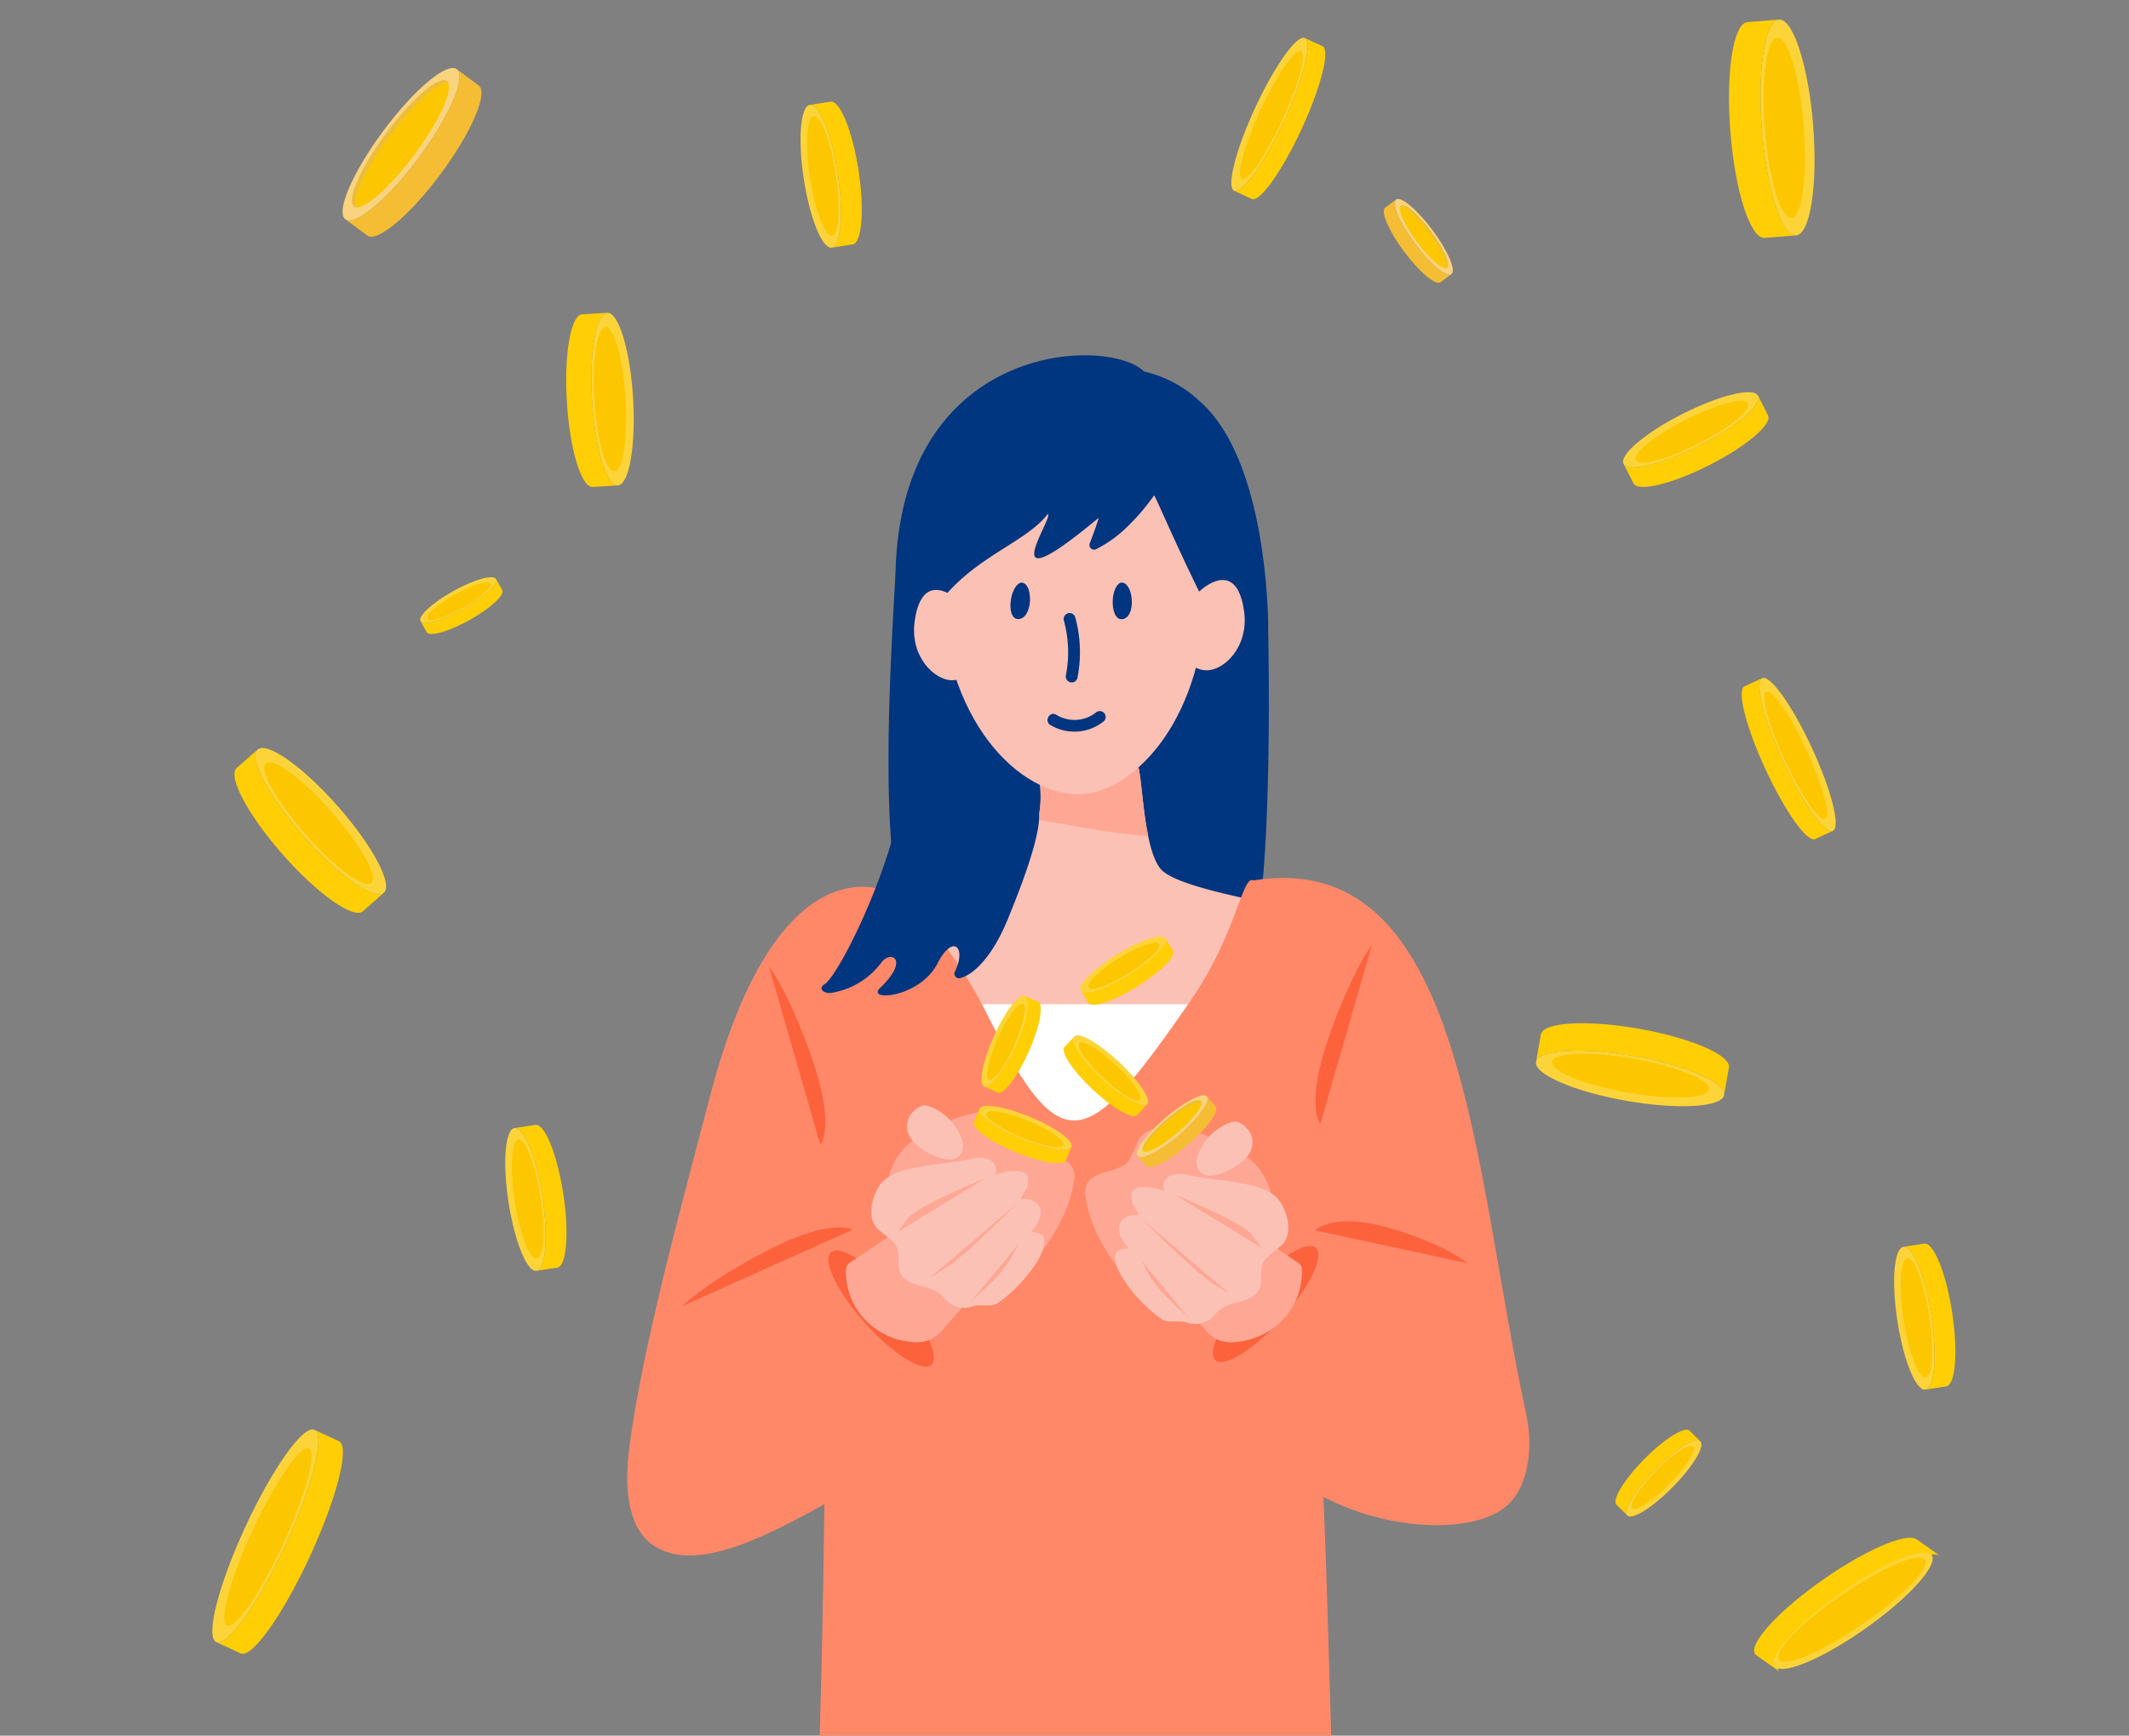 <svg xmlns="http://www.w3.org/2000/svg" xmlns:xlink="http://www.w3.org/1999/xlink" width="233" height="190" viewBox="0 0 233 190"><rect x="0" y="0" width="233" height="190" fill="#808080" stroke="none"/><defs><clipPath id="a"><rect width="233" height="190" transform="translate(961 1394)" fill="#fff" stroke="#707070" stroke-width="1"/></clipPath><clipPath id="b"><ellipse cx="8.535" cy="1.931" rx="8.535" ry="1.931" transform="translate(410.177 359.435) rotate(-53.43)" fill="none"/></clipPath><clipPath id="c"><ellipse cx="0.96" cy="4.243" rx="0.96" ry="4.243" transform="translate(525.558 361.064) rotate(-36.57)" fill="none"/></clipPath><clipPath id="d"><ellipse cx="4.173" cy="0.944" rx="4.173" ry="0.944" transform="translate(0 5.437) rotate(-40.646)" fill="none"/></clipPath></defs><g transform="translate(-961 -1394)" clip-path="url(#a)"><g transform="translate(588 1056)"><path d="M558.932,386.794c-4.066,2.055-7.757,2.937-8.246,1.972l1.086,2.148c.489.966,4.18.083,8.246-1.972s6.965-4.5,6.477-5.47l-1.085-2.146C565.9,382.291,563,384.74,558.932,386.794Z" fill="#ffce05"/><ellipse cx="8.248" cy="1.96" rx="8.248" ry="1.96" transform="translate(549.802 387.017) rotate(-26.814)" fill="#fcd439"/><ellipse cx="6.883" cy="1.488" rx="6.883" ry="1.488" transform="translate(551.345 387.043) rotate(-26.814)" fill="#fcc700"/><g transform="translate(4.522 15.355)"><path d="M561.3,336.794c-.518-6.523.318-11.911,1.868-12.034l-3.446.274c-1.55.124-2.387,5.511-1.869,12.034s2.2,11.71,3.745,11.587l3.444-.274C563.495,348.5,561.82,343.314,561.3,336.794Z" transform="translate(0 0.031)" fill="#ffce05"/><g transform="translate(560.362 324.567)"><ellipse cx="2.815" cy="11.847" rx="2.815" ry="11.847" transform="matrix(0.997, -0.079, 0.079, 0.997, 0, 0.446)" fill="#fcd439"/><g transform="translate(0.478 2.037)"><ellipse cx="2.137" cy="9.886" rx="2.137" ry="9.886" transform="matrix(0.997, -0.079, 0.079, 0.997, 0, 0.338)" fill="#fcc700"/></g></g></g><path d="M568.151,421.323c-2.136-4.617-3.164-8.685-2.3-9.087l-1.93.894c-.869.4.159,4.47,2.295,9.087s4.572,8.034,5.44,7.632l1.93-.892C572.722,429.357,570.287,425.939,568.151,421.323Z" fill="#ffce05"/><ellipse cx="1.732" cy="9.211" rx="1.732" ry="9.211" transform="translate(564.282 412.963) rotate(-24.829)" fill="#fcd439"/><ellipse cx="1.315" cy="7.686" rx="1.315" ry="7.686" transform="translate(565.104 414.263) rotate(-24.829)" fill="#fcc700"/><path d="M432.365,469.016c.663,4.316.369,7.942-.656,8.1l2.28-.35c1.026-.158,1.319-3.784.656-8.1s-2.032-7.687-3.057-7.529l-2.279.35C430.333,461.33,431.7,464.7,432.365,469.016Z" fill="#ffce05"/><ellipse cx="1.879" cy="7.906" rx="1.879" ry="7.906" transform="translate(427.451 461.773) rotate(-8.736)" fill="#fcd439"/><ellipse cx="1.426" cy="6.597" rx="1.426" ry="6.597" transform="translate(428.331 462.962) rotate(-8.736)" fill="#fcc700"/><path d="M584.365,482.016c.663,4.316.369,7.942-.656,8.1l2.28-.35c1.026-.158,1.319-3.784.656-8.1s-2.032-7.687-3.057-7.529l-2.279.35C582.333,474.33,583.7,477.7,584.365,482.016Z" fill="#ffce05"/><ellipse cx="1.879" cy="7.906" rx="1.879" ry="7.906" transform="translate(579.451 474.773) rotate(-8.736)" fill="#fcd439"/><ellipse cx="1.426" cy="6.597" rx="1.426" ry="6.597" transform="translate(580.331 475.962) rotate(-8.736)" fill="#fcc700"/><g transform="translate(9.315 18.993)"><path d="M455.365,338.016c.663,4.316.369,7.942-.656,8.1l2.28-.35c1.026-.158,1.319-3.784.656-8.1s-2.032-7.687-3.057-7.529l-2.279.35C453.333,330.33,454.7,333.7,455.365,338.016Z" fill="#ffce05"/><ellipse cx="1.879" cy="7.906" rx="1.879" ry="7.906" transform="translate(450.451 330.773) rotate(-8.736)" fill="#fcd439"/><ellipse cx="1.426" cy="6.597" rx="1.426" ry="6.597" transform="translate(451.331 331.962) rotate(-8.736)" fill="#fcc700"/></g><path d="M418.843,355.237c-3.365,4.536-6.968,7.566-8.046,6.767l2.4,1.778c1.078.8,4.68-2.23,8.046-6.767s5.221-8.864,4.143-9.664l-2.4-1.778C424.064,346.374,422.209,350.7,418.843,355.237Z" fill="#f4bd34"/><ellipse cx="10.229" cy="2.431" rx="10.229" ry="2.431" transform="translate(408.845 360.556) rotate(-53.43)" fill="#f9d37d"/><ellipse cx="8.535" cy="1.931" rx="8.535" ry="1.931" transform="translate(410.177 359.435) rotate(-53.43)" fill="#eabd3d"/><g clip-path="url(#b)"><ellipse cx="8.535" cy="1.845" rx="8.535" ry="1.845" transform="translate(410.57 359.727) rotate(-53.43)" fill="#fcc700"/></g><path d="M525.789,359.845l-1.192.884c-.536.4.386,2.548,2.059,4.8s3.464,3.762,4,3.364l1.191-.884c-.536.4-2.327-1.109-4-3.364S525.252,360.243,525.789,359.845Z" fill="#f4bd34"/><ellipse cx="1.208" cy="5.085" rx="1.208" ry="5.085" transform="translate(524.818 360.565) rotate(-36.57)" fill="#f9d37d"/><ellipse cx="0.96" cy="4.243" rx="0.96" ry="4.243" transform="translate(525.558 361.064) rotate(-36.57)" fill="#eabd3d"/><g clip-path="url(#c)"><ellipse cx="0.917" cy="4.243" rx="0.917" ry="4.243" transform="translate(525.432 361.158) rotate(-36.57)" fill="#fcc700"/></g><path d="M439.461,372.221l-2.755.169c-1.24.076-1.987,4.367-1.667,9.584s1.582,9.385,2.822,9.309l2.757-.168c-1.24.076-2.5-4.093-2.822-9.31S438.222,372.3,439.461,372.221Z" transform="translate(0 0.021)" fill="#ffce05"/><g transform="translate(437.217 372.106)"><ellipse cx="2.249" cy="9.465" rx="2.249" ry="9.465" transform="translate(0 0.274) rotate(-3.498)" fill="#fcd439"/><g transform="translate(0.354 1.614)"><ellipse cx="1.707" cy="7.898" rx="1.707" ry="7.898" transform="translate(0 0.208) rotate(-3.498)" fill="#fcc700"/></g></g><path d="M419.022,405.992l.671,1.206c.3.543,2.4-.049,4.683-1.321s3.889-2.743,3.587-3.286l-.672-1.207c.3.543-1.3,2.014-3.588,3.286S419.324,406.534,419.022,405.992Z" fill="#ffce05"/><ellipse cx="4.733" cy="1.125" rx="4.733" ry="1.125" transform="translate(418.474 405.009) rotate(-29.122)" fill="#fcd439"/><ellipse cx="3.95" cy="0.854" rx="3.95" ry="0.854" transform="translate(419.36 404.988) rotate(-29.122)" fill="#fcc700"/><path d="M396.666,517.756,399.347,519c1.207.558,4.592-4.191,7.56-10.607s4.4-12.07,3.191-12.629l-2.683-1.241c1.206.558-.222,6.212-3.191,12.628S397.872,518.312,396.666,517.756Z" fill="#ffce05"/><ellipse cx="12.801" cy="2.407" rx="12.801" ry="2.407" transform="translate(394.481 516.743) rotate(-65.171)" fill="#fcd439"/><ellipse cx="10.682" cy="1.827" rx="10.682" ry="1.827" transform="translate(396.172 515.191) rotate(-65.171)" fill="#fcc700"/><g transform="translate(-2 8.931)"><path d="M510.068,349.957l1.929.892c.869.4,3.3-3.015,5.44-7.632s3.164-8.686,2.3-9.087l-1.931-.894c.868.4-.159,4.47-2.295,9.087S510.936,350.357,510.068,349.957Z" fill="#ffce05"/><ellipse cx="9.211" cy="1.732" rx="9.211" ry="1.732" transform="translate(508.496 349.228) rotate(-65.171)" fill="#fcd439"/><ellipse cx="7.686" cy="1.315" rx="7.686" ry="1.315" transform="translate(509.713 348.111) rotate(-65.171)" fill="#fcc700"/></g><path d="M406.238,429.534c-3.814-4.329-6.073-8.574-5.044-9.48l-2.288,2.016c-1.028.906,1.23,5.151,5.044,9.48s7.741,7.1,8.77,6.2l2.286-2.015C413.978,436.638,410.052,433.863,406.238,429.534Z" fill="#ffce05"/><ellipse cx="2.483" cy="10.448" rx="2.483" ry="10.448" transform="translate(399.33 421.695) rotate(-41.383)" fill="#fcd439"/><ellipse cx="1.884" cy="8.718" rx="1.884" ry="8.718" transform="translate(400.688 422.804) rotate(-41.383)" fill="#fcc700"/><g transform="translate(-10.788 -0.571)"><path d="M569.885,496.36l-1.182-1.167c-.532-.525-2.754.865-4.962,3.1s-3.568,4.478-3.036,5l1.182,1.167c-.532-.525.828-2.765,3.036-5S569.353,495.836,569.885,496.36Z" fill="#ffce05"/><ellipse cx="5.694" cy="1.353" rx="5.694" ry="1.353" transform="matrix(0.702, -0.712, 0.712, 0.702, 560.923, 503.516)" fill="#fcd439"/><ellipse cx="4.751" cy="1.027" rx="4.751" ry="1.027" transform="matrix(0.702, -0.712, 0.712, 0.702, 561.696, 502.954)" fill="#fcc700"/></g><g transform="translate(4.384 11.25)"><path d="M580.967,497.084l-2.591-1.828c-1.166-.822-6.037,1.355-10.878,4.861s-7.822,7.015-6.656,7.838l2.591,1.828c-1.166-.823,1.815-4.332,6.655-7.838S579.8,496.263,580.967,497.084Z" transform="translate(0 0)" fill="#ffce05"/><g transform="translate(560.923 495.41)"><path d="M10.363,1.666c5.723.92,10.54,2.773,10.759,4.139s-4.244,1.727-9.967.807S.615,3.839.4,2.473,4.64.746,10.363,1.666Z" transform="matrix(0.702, -0.712, 0.712, 0.702, 0, 12.413)" fill="#fcd439"/><g transform="translate(0.773 0.78)"><path d="M9.5,1.7c5.249.937,9.667,2.62,9.87,3.76s-3.888,1.3-9.137.367S.569,3.2.367,2.064,4.255.759,9.5,1.7Z" transform="matrix(0.702, -0.712, 0.712, 0.702, 0, 11.146)" fill="#fcc700"/></g></g></g><path d="M551.825,453.609c5.683,1,10.1,2.906,9.859,4.256l.529-3c.238-1.35-4.176-3.256-9.859-4.256s-10.482-.718-10.72.633l-.528,3C541.344,452.891,546.144,452.608,551.825,453.609Z" fill="#ffce05"/><ellipse cx="2.483" cy="10.448" rx="2.483" ry="10.448" transform="translate(540.676 456.686) rotate(-80.014)" fill="#fcd439"/><ellipse cx="1.884" cy="8.718" rx="1.884" ry="8.718" transform="translate(542.538 456.089) rotate(-80.014)" fill="#fcc700"/><g transform="translate(2.47 16.876)"><g transform="translate(467.769 360.018)"><path d="M502.512,365.081a13.081,13.081,0,0,0-6.127-3.288c-3.852-3.84-26.219-3.372-27.171,21.364-.3,7.676-3.148,42.254,4.188,42.083l34.282-.383c2.149-1.325,2.56-20.693,2.291-34.656C510,390.1,510.123,371.74,502.512,365.081Z" transform="translate(-468.423 -360.018)" fill="#00357f"/></g><g transform="translate(439.177 399.155)"><path d="M454.443,465.535s-.855-1.721-4.709-1.737-5.486.861-5.486.861" transform="translate(-439.291 -401.475)" fill="#fc633c"/><path d="M518.238,423.686a2.033,2.033,0,0,0-1.263-1.166c-3.657-1.212-16.852-2.965-18.9-5.365-1.862-2.186-1.949-9.354-2.471-11.219-.317-1.1.519-4.748.387-5.884-.569.119-3.6,5.7-12.794.312.23,2.854,4.449,10.464-1.223,15.981-2.952.758-17.511,5.29-18.886,6.61-1.562.648-.875,1.1-1.066,1.584-.823,2.2.408,3.353,1.8,5.242,6.091,8.246,8.941,9.408,19.135,10.559,12.044,1.358,24.347-2.247,34.81-8.148,3.769-2.081-1.687-.841.161-4.728A6.583,6.583,0,0,0,518.238,423.686Z" transform="translate(-439.682 -400.05)" fill="#fcc1b5"/><path d="M485.109,411.814c2.985.376,5.931,1.051,8.92,1.421,1.05.131,2.1.227,3.159.308-.589-2.617-.748-6.387-1.089-7.607-.317-1.1.519-4.748.387-5.885-.569.12-3.6,5.706-12.794.313C483.861,402.486,486.24,407.244,485.109,411.814Z" transform="translate(-440.172 -400.05)" fill="#fea795"/><rect width="44.872" height="13.807" rx="6" transform="translate(26.778 31.894)" fill="#fff"/><path d="M537.551,477.175c-5.841-26.868-6.645-62.077-29.848-58.369-1.253-.613-1.743,5.756-6.956,13.286-11.138,16.09-13.959,17.843-21.931,1.87-5.855-11.733-11.249-13.942-11.249-13.942s-11.944-5.919-19.353,22.492c-3.082,11.82-7.476,27.7-8.835,38.574-.477,3.814-.293,8.407,2.54,10.426,4.239,3.02,11.152-.135,18.837-4.422-.245,19.888-.8,36.349-1.1,38.464l57.565-.283c-1.151-5.753-.984-18.292-1.85-38.981,6.979,3.661,15.79,4.053,19.637,1.312C537.843,485.582,538.367,480.93,537.551,477.175Z" transform="translate(-439.177 -400.463)" fill="#ff8869"/><g transform="translate(20.518 23.583)"><ellipse cx="2.374" cy="8.253" rx="2.374" ry="8.253" transform="translate(0 37.058) rotate(-41.781)" fill="#fc633c"/><path d="M469.111,458.158l-4.935,3.325a1.265,1.265,0,0,0-.4.37,1.114,1.114,0,0,0-.113.533,7.575,7.575,0,0,0,1.993,5.3,8.07,8.07,0,0,0,5.2,2.535,4,4,0,0,0,2.192-.331,5.049,5.049,0,0,0,1.37-1.212l3.489-3.946" transform="translate(-460.242 -424.932)" fill="#fea795"/><ellipse cx="8.253" cy="2.374" rx="8.253" ry="2.374" transform="translate(42.079 45.702) rotate(-48.219)" fill="#fc633c"/><path d="M508.924,458.158l4.935,3.325a1.244,1.244,0,0,1,.4.37,1.113,1.113,0,0,1,.113.533,7.576,7.576,0,0,1-1.993,5.3,8.068,8.068,0,0,1-5.2,2.535,4,4,0,0,1-2.192-.331,5.044,5.044,0,0,1-1.369-1.212l-3.49-3.946" transform="translate(-461.058 -424.932)" fill="#fea795"/><g transform="translate(29.605 21.16)"><path d="M507.389,448.949a28.813,28.813,0,0,0-5.48-2.162c-2-.562-4.615-.678-5.676,1.11a16.8,16.8,0,0,1-1.015,2.223c-1.166,1.432-3.988.966-4.649,2.691a2.868,2.868,0,0,0-.055,1.473c.564,3.54,2.667,6.638,4.97,9.384,1.54,1.836,3.429,3.694,5.817,3.876,2.592.2,4.89-1.659,6.519-3.684a13.27,13.27,0,0,0,3.267-7.853c.054-2.888-1.5-5.918-4.179-6.989" transform="translate(-490.446 -445.83)" fill="#fea795"/><path d="M512.113,459.384c-.709.763-1.817,1.2-2.192,2.175-.326.844.021,1.843-.337,2.675-.684,1.589-3.119,1.284-4.44,2.4-.347.293-.607.679-.963.961a2.8,2.8,0,0,1-2.566.342c-.855-.276-1.979.142-2.723-.362-3.318-2.245-7.364-7.977-3.565-7.719-2.3-2.421-.6-3.864.877-3.638.513.079-.476-.935-.557-1.447-.147-.92-.078-1.446.837-1.619a5.477,5.477,0,0,1,2.728.429,1.245,1.245,0,0,1,.64-1.713,3.283,3.283,0,0,1,2.05-.039c3.326.7,7.88.622,9.664,2.537C512.424,455.291,513.417,457.981,512.113,459.384Z" transform="translate(-490.52 -445.947)" fill="#fcc1b5"/><path d="M506.892,445.832a5.824,5.824,0,0,0-3.879,3.8,1.953,1.953,0,0,0,.128,1.5c.6.93,2.019.612,3.015.135a5.931,5.931,0,0,0,2.385-1.746,2.313,2.313,0,0,0,.053-2.772C507.937,446,507.368,445.747,506.892,445.832Z" transform="translate(-490.725 -445.816)" fill="#fcc1b5"/><path d="M500.428,453.981s7.441,2.995,8.508,4.431L510,459.848" transform="translate(-490.669 -445.999)" fill="#fea795"/><path d="M496.841,456.767s5.785,5.824,7.668,6.992l1.883,1.169" transform="translate(-490.589 -446.061)" fill="#fea795"/><path d="M496.791,461.454a13,13,0,0,0,3.017,4.231l2.13,1.986" transform="translate(-490.588 -446.166)" fill="#fea795"/></g><g transform="translate(6.189 0)"><path d="M471.809,447.143a28.914,28.914,0,0,1,5.481-2.163c2-.561,4.613-.677,5.676,1.111a16.985,16.985,0,0,0,1.014,2.223c1.167,1.432,3.989.966,4.65,2.69a2.868,2.868,0,0,1,.055,1.473c-.564,3.54-2.668,6.638-4.971,9.384-1.539,1.836-3.428,3.694-5.816,3.875-2.592.2-4.89-1.658-6.52-3.684a13.27,13.27,0,0,1-3.266-7.853c-.054-2.887,1.5-5.917,4.179-6.988" transform="translate(-466.531 -424.63)" fill="#fea795"/><g transform="translate(11.212 18.561)"><path d="M483.133,447.661c-2.779-1.152-4.809-2.62-4.536-3.28l-.608,1.468c-.274.66,1.758,2.128,4.536,3.28s5.253,1.55,5.526.889l.608-1.467C488.385,449.211,485.91,448.812,483.133,447.661Z" transform="translate(-477.964 -443.186)" fill="#ffce05"/><g transform="translate(0.137 0)"><ellipse cx="1.294" cy="5.446" rx="1.294" ry="5.446" transform="matrix(0.383, -0.924, 0.924, 0.383, 0, 2.391)" fill="#fcd439"/><g transform="translate(0.89 0.784)"><ellipse cx="0.982" cy="4.544" rx="0.982" ry="4.544" transform="matrix(0.383, -0.924, 0.924, 0.383, 0, 1.815)" fill="#fcc700"/></g></g></g><g transform="translate(11.186 6.867)"><path d="M479.146,441.683l1.45.647c.653.291,2.176-1.7,3.4-4.444s1.692-5.209,1.039-5.5l-1.451-.648c.652.291.187,2.754-1.039,5.5S479.8,441.973,479.146,441.683Z" transform="translate(-477.964 -431.209)" fill="#ffce05"/><g transform="translate(0 0)"><ellipse cx="5.446" cy="1.294" rx="5.446" ry="1.294" transform="translate(0 9.945) rotate(-65.936)" fill="#fcd439"/><g transform="translate(0.801 1.017)"><ellipse cx="4.544" cy="0.982" rx="4.544" ry="0.982" transform="translate(0 8.299) rotate(-65.936)" fill="#fcc700"/></g></g></g><g transform="translate(22.239)"><path d="M489.937,431.02l.834,1.351c.375.608,2.755-.179,5.314-1.759s4.33-3.352,3.955-3.96l-.835-1.353c.375.608-1.4,2.382-3.955,3.961S490.312,431.627,489.937,431.02Z" transform="translate(-489.258 -424.198)" fill="#ffce05"/><g transform="translate(0)"><ellipse cx="5.446" cy="1.294" rx="5.446" ry="1.294" transform="matrix(0.851, -0.525, 0.525, 0.851, 0, 5.72)" fill="#fcd439"/><g transform="translate(1.017 0.878)"><ellipse cx="4.544" cy="0.982" rx="4.544" ry="0.982" transform="matrix(0.851, -0.525, 0.525, 0.851, 0, 4.773)" fill="#fcc700"/></g></g></g><g transform="translate(21.052 10.897)"><path d="M489.212,436.285l-1.086,1.159c-.488.522.9,2.611,3.092,4.666s4.371,3.3,4.86,2.778l1.086-1.16c-.489.522-2.665-.721-4.861-2.777S488.724,436.807,489.212,436.285Z" transform="translate(-488.028 -435.34)" fill="#ffce05"/><g transform="translate(0.3 0)"><ellipse cx="1.294" cy="5.446" rx="1.294" ry="5.446" transform="translate(0 1.889) rotate(-46.89)" fill="#fcd439"/><g transform="translate(0.76 0.963)"><ellipse cx="0.982" cy="4.544" rx="0.982" ry="4.544" transform="translate(0 1.434) rotate(-46.89)" fill="#fcc700"/></g></g></g><g transform="translate(28.377 17.51)"><path d="M500.882,447.165c-2.1,1.8-4.141,2.854-4.569,2.356l.95,1.107c.428.5,2.473-.556,4.569-2.356s3.448-3.661,3.021-4.159L503.9,443C504.33,443.5,502.978,445.366,500.882,447.165Z" transform="translate(-495.539 -442.104)" fill="#f4bd34"/><g transform="translate(0 0)"><ellipse cx="5.001" cy="1.188" rx="5.001" ry="1.188" transform="translate(0 6.515) rotate(-40.646)" fill="#f9d37d"/><ellipse cx="4.173" cy="0.944" rx="4.173" ry="0.944" transform="translate(0.756 6.125) rotate(-40.646)" fill="#eabd3d"/><g transform="translate(0.756 0.689)"><g transform="translate(0 0)"><g clip-path="url(#d)"><g transform="translate(0.156 0.182)"><g transform="translate(0 0)"><ellipse cx="4.173" cy="0.902" rx="4.173" ry="0.902" transform="translate(0 5.437) rotate(-40.646)" fill="#fcc700"/></g></g></g></g></g></g></g><path d="M467.125,457.578c.709.762,1.816,1.2,2.191,2.175.326.844-.02,1.843.338,2.674.683,1.59,3.119,1.285,4.44,2.4.347.293.607.679.963.961a2.8,2.8,0,0,0,2.566.342c.854-.276,1.979.142,2.723-.362,3.317-2.245,7.364-7.977,3.565-7.719,2.3-2.421.6-3.864-.878-3.638-.512.078.476-.935.558-1.447.147-.92.078-1.446-.837-1.619a5.482,5.482,0,0,0-2.729.429,1.244,1.244,0,0,0-.639-1.713,3.289,3.289,0,0,0-2.05-.04c-3.327.7-7.88.623-9.664,2.538C466.813,453.485,465.82,456.175,467.125,457.578Z" transform="translate(-466.495 -424.747)" fill="#fcc1b5"/><path d="M472.638,444.026a5.823,5.823,0,0,1,3.88,3.8,1.955,1.955,0,0,1-.128,1.5c-.6.93-2.019.612-3.015.135a5.911,5.911,0,0,1-2.385-1.747,2.309,2.309,0,0,1-.053-2.771C471.593,444.2,472.162,443.941,472.638,444.026Z" transform="translate(-466.585 -424.616)" fill="#fcc1b5"/><path d="M479.024,452.175s-7.441,2.995-8.508,4.431l-1.067,1.436" transform="translate(-466.561 -424.799)" fill="#fea795"/><path d="M482.611,454.961s-5.784,5.824-7.667,6.992l-1.883,1.169" transform="translate(-466.642 -424.861)" fill="#fea795"/><path d="M482.762,459.647a13,13,0,0,1-3.017,4.232l-2.13,1.986" transform="translate(-466.744 -424.966)" fill="#fea795"/></g></g><path d="M469.494,401.008c3.263,7.98-6.29,27.625-8.245,28.78-.789.467-.013,1.162.992.891a8.432,8.432,0,0,0,5.208-3.243c1.051-1.449,3.175-.387-.118,2.756-1.572,1.5,4.356,1.107,6.3-2.71,1.639-3.222,3.192-1.8,1.9.9a.5.5,0,0,0,.5.741c1.309-.26,3.467-2.058,5.256-6.409,4.713-11.46,3.331-12.1,3.044-13.13" transform="translate(-439.663 -400.071)" fill="#00357f"/><path d="M460.662,447.993s1.672-2.029-.872-9.373-4.774-10.248-4.774-10.248" transform="translate(-439.531 -400.683)" fill="#fc633c"/><path d="M516.752,445.639s-1.671-2.029.873-9.373S522.4,426.02,522.4,426.02" transform="translate(-440.899 -400.631)" fill="#fc633c"/><path d="M463.967,457.92s-2.245-1.368-9.155,2.189-9.47,6.174-9.47,6.174" transform="translate(-439.315 -401.338)" fill="#fc633c"/><path d="M516.164,457.972s1.98-2.055,8.168-.246,8.495,3.843,8.495,3.843" transform="translate(-440.898 -401.323)" fill="#fc633c"/></g><g transform="translate(469.013 366.139)"><g transform="translate(4.539 3.78)"><path d="M503.337,385.4c0,14.539-7.781,22.484-13.565,22.872-6.851.46-15.434-8.333-15.434-22.872s5.975-15.251,14.5-15.251S503.337,370.858,503.337,385.4Z" transform="translate(-474.338 -370.145)" fill="#fcc1b5"/><path d="M488.041,389.664a13.1,13.1,0,0,1,.242,5.986.664.664,0,0,0,.453.8.654.654,0,0,0,.8-.452,14.573,14.573,0,0,0-.242-6.674.648.648,0,0,0-1.248.344Z" transform="translate(-474.644 -370.563)" fill="#00357f"/><path d="M486.531,401.376a5.123,5.123,0,0,0,5.867-.42.652.652,0,0,0,0-.915.662.662,0,0,0-.916,0,3.8,3.8,0,0,1-4.3.218c-.709-.442-1.36.677-.653,1.117Z" transform="translate(-474.604 -370.809)" fill="#00357f"/><path d="M494.743,389.434c1.4-.469.987-4.079-.3-3.97C493.161,385.847,493.168,389.937,494.743,389.434Z" transform="translate(-474.767 -370.487)" fill="#00357f"/><path d="M483.1,389.443c1.449-.3,1.468-3.931.173-3.978C481.961,385.693,481.478,389.753,483.1,389.443Z" transform="translate(-474.511 -370.487)" fill="#00357f"/><path d="M493.039,373.087" transform="translate(-474.756 -370.211)" fill="#00357f"/></g><path d="M509.35,389.645c-.373-1.818-.874-3.6-1.182-5.432-.254-1.521-.425-3.055-.669-4.577a21.1,21.1,0,0,0-.912-3.831,11.194,11.194,0,0,0-2.049-3.393,16.3,16.3,0,0,0-5.887-4.315,24.119,24.119,0,0,0-14.616-1.221,17.923,17.923,0,0,0-11.612,7.8c-1.63,2.58-.525,5.5-1.335,8.416-.5,1.8-1.427,6.114-1.392,6.322.294,1.743.563,10.19.643,8.914.951-15.05,11.908-16.046,15.547-20.8.709.366-6.485,10.446,5.583.409-.315,1.021-.694,2.039-.992,2.8a.509.509,0,0,0,.708.64,13.608,13.608,0,0,0,2.936-2.015,23.8,23.8,0,0,0,3.4-3.873c.258.189,6.087,14.348,11.116,21.489.269.383.593.438,1.154.047A29.214,29.214,0,0,0,509.35,389.645Z" transform="translate(-469.695 -366.279)" fill="#00357f"/><path d="M508.057,388.6c.534,3.917-2.2,6.464-4.083,6.464s-3.4-1.98-3.4-4.423S507.01,380.925,508.057,388.6Z" transform="translate(-470.385 -366.701)" fill="#fcc1b5"/><path d="M471.349,389.713c-.535,3.917,2.2,6.464,4.083,6.464s3.4-1.981,3.4-4.423S472.4,382.033,471.349,389.713Z" transform="translate(-469.73 -366.726)" fill="#fcc1b5"/></g></g></g></g></svg>